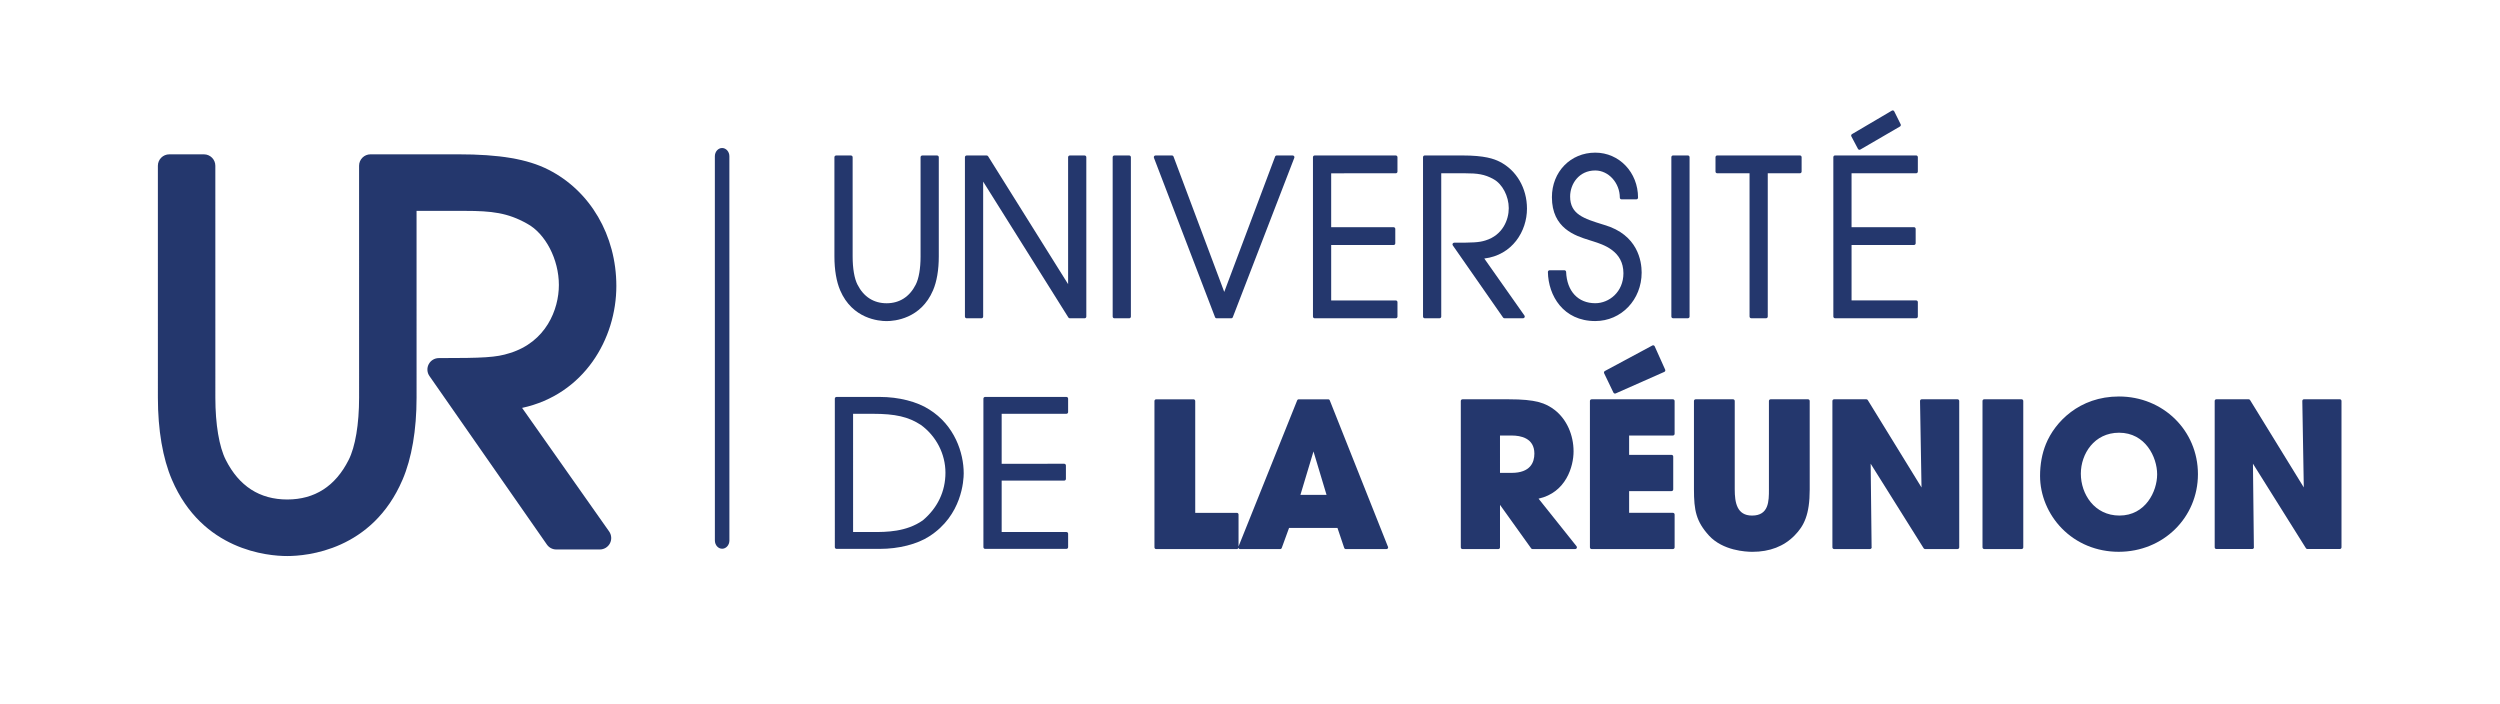 <?xml version="1.0" encoding="UTF-8" standalone="no"?>
<svg
   xmlns:dc="http://purl.org/dc/elements/1.1/"
   xmlns:cc="http://creativecommons.org/ns#"
   xmlns:rdf="http://www.w3.org/1999/02/22-rdf-syntax-ns#"
   xmlns:svg="http://www.w3.org/2000/svg"
   xmlns="http://www.w3.org/2000/svg"
   viewBox="0 0 880.093 247.901"
   height="247.901"
   width="880.093"
   xml:space="preserve"
   id="svg2"
   version="1.1"><defs
     id="defs6"><clipPath
       id="clipPath18"
       clipPathUnits="userSpaceOnUse"><path
         id="path16"
         d="M 0,185.926 H 660.07 V 0 H 0 Z" /></clipPath></defs><g
     transform="matrix(1.333,0,0,-1.333,0,247.901)"
     id="g10"><g
       id="g12"><g
         clip-path="url(#clipPath18)"
         id="g14"><g
           transform="translate(137.882,78.25)"
           id="g20"><path
             id="path22"
             style="fill:#24376d;fill-opacity:1;fill-rule:nonzero;stroke:none"
             d="M 0,0 C 16.371,3.542 24.894,18.235 24.893,32.195 24.892,45.552 18.006,57.326 6.925,62.923 1.4,65.721 -5.957,66.969 -16.929,66.968 l -23.103,-0.001 c -1.669,0 -3.02,-1.353 -3.02,-3.017 l 0.004,-61.259 c 0,-7.002 -1.006,-12.99 -2.764,-16.443 -3.494,-6.925 -8.948,-10.437 -16.214,-10.437 -7.267,0 -12.726,3.511 -16.225,10.449 -1.752,3.433 -2.759,9.425 -2.759,16.429 l -0.004,61.259 c 0,1.664 -1.349,3.016 -3.018,3.016 h -9.139 c -1.668,0 -3.017,-1.353 -3.017,-3.017 l 0.004,-61.259 c 0,-8.517 1.282,-16.004 3.701,-21.644 7.996,-18.715 25.335,-20.167 30.458,-20.167 5.122,0 22.459,1.455 30.451,20.163 2.427,5.648 3.704,13.133 3.704,21.652 l -0.003,49.338 12.796,10e-4 c 7.043,0 11.28,-0.496 16.371,-3.358 C 6.171,46.048 9.713,39.231 9.713,32.461 9.714,25.989 6.327,17.4 -3.276,14.468 c -3.561,-1.16 -6.989,-1.315 -18.715,-1.315 -1.122,0 -2.154,-0.626 -2.674,-1.621 -0.521,-0.997 -0.446,-2.2 0.199,-3.123 l 31.021,-44.51 c 0.563,-0.809 1.489,-1.292 2.476,-1.292 l 11.49,10e-4 c 1.127,0 2.158,0.627 2.679,1.626 0.516,1.002 0.436,2.207 -0.213,3.128 z" /></g><g
           transform="translate(234.148,101.173)"
           id="g24"><path
             id="path26"
             style="fill:#24376d;fill-opacity:1;fill-rule:nonzero;stroke:none"
             d="m 0,0 c 2.064,0 9.043,0.585 12.261,8.125 0.994,2.312 1.52,5.401 1.52,8.936 L 13.78,43.285 c 0,0.248 -0.201,0.45 -0.449,0.45 H 9.415 c -0.248,0 -0.448,-0.202 -0.448,-0.45 L 8.968,17.061 C 8.968,13.889 8.515,11.255 7.696,9.641 6.068,6.416 3.407,4.711 0,4.711 c -3.405,0 -6.07,1.704 -7.697,4.929 -0.819,1.61 -1.273,4.246 -1.273,7.42 l -0.002,26.224 c 0,0.248 -0.197,0.45 -0.445,0.45 h -3.921 c -0.248,0 -0.447,-0.203 -0.447,-0.451 l 0.002,-26.223 c 0,-3.536 0.527,-6.625 1.518,-8.937 C -9.043,0.584 -2.059,0 0,0" /></g><g
           transform="translate(286.441,144.911)"
           id="g28"><path
             id="path30"
             style="fill:#24376d;fill-opacity:1;fill-rule:nonzero;stroke:none"
             d="m 0,0 h -3.911 c -0.248,0 -0.451,-0.203 -0.451,-0.451 l 0.002,-33.534 -21.128,33.773 c -0.085,0.13 -0.226,0.21 -0.381,0.21 h -5.292 c -0.247,0 -0.45,-0.202 -0.45,-0.45 l 0.002,-42.096 c 0,-0.248 0.204,-0.451 0.45,-0.451 h 3.918 c 0.248,0 0.448,0.203 0.448,0.451 l -0.002,35.645 22.503,-35.884 c 0.082,-0.128 0.225,-0.21 0.383,-0.21 h 3.912 c 0.247,0 0.448,0.202 0.448,0.45 L 0.448,-0.45 C 0.448,-0.202 0.248,0 0,0" /></g><g
           transform="translate(298.216,144.911)"
           id="g32"><path
             id="path34"
             style="fill:#24376d;fill-opacity:1;fill-rule:nonzero;stroke:none"
             d="m 0,0 h -3.92 c -0.248,0 -0.448,-0.203 -0.448,-0.451 l 0.003,-42.096 c 0,-0.248 0.199,-0.45 0.447,-0.45 h 3.921 c 0.247,0 0.444,0.202 0.444,0.45 L 0.444,-0.45 C 0.444,-0.203 0.248,0 0,0" /></g><g
           transform="translate(321.303,101.916)"
           id="g36"><path
             id="path38"
             style="fill:#24376d;fill-opacity:1;fill-rule:nonzero;stroke:none"
             d="m 0,0 h 3.861 c 0.186,0 0.352,0.116 0.416,0.29 l 16.242,42.097 c 0.05,0.138 0.034,0.293 -0.051,0.415 -0.078,0.124 -0.22,0.196 -0.367,0.196 h -4.234 c -0.186,0 -0.355,-0.118 -0.421,-0.291 L 2.013,6.961 -11.383,42.705 c -0.065,0.174 -0.231,0.291 -0.416,0.291 h -4.343 c -0.147,0 -0.282,-0.072 -0.366,-0.196 -0.085,-0.122 -0.101,-0.277 -0.049,-0.416 L -0.42,0.289 C -0.352,0.116 -0.186,0 0,0" /></g><g
           transform="translate(368.617,106.627)"
           id="g40"><path
             id="path42"
             style="fill:#24376d;fill-opacity:1;fill-rule:nonzero;stroke:none"
             d="m 0,0 -17.06,-0.001 -0.001,14.635 16.483,10e-4 c 0.248,0 0.447,0.2 0.447,0.452 v 3.81 c 0,0.248 -0.2,0.446 -0.448,0.446 h -16.482 l -0.001,14.235 17.06,10e-4 c 0.248,0 0.447,0.201 0.447,0.449 v 3.81 c 0,0.248 -0.199,0.45 -0.447,0.45 l -21.425,-10e-4 c -0.248,0 -0.446,-0.203 -0.446,-0.451 L -21.87,-4.26 c 0,-0.248 0.197,-0.45 0.445,-0.45 L 0,-4.709 c 0.248,0 0.448,0.203 0.448,0.451 l -0.001,3.81 C 0.447,-0.2 0.248,0 0,0" /></g><g
           transform="translate(397.32,101.92)"
           id="g44"><path
             id="path46"
             style="fill:#24376d;fill-opacity:1;fill-rule:nonzero;stroke:none"
             d="M 0,0 H 4.918 C 5.084,0 5.239,0.095 5.311,0.242 5.393,0.393 5.379,0.573 5.283,0.711 L -5.328,15.779 c 7.406,0.899 11.274,7.201 11.274,13.173 0,5.401 -2.768,10.155 -7.232,12.404 -1.507,0.763 -3.982,1.641 -9.826,1.64 h -9.95 c -0.248,0 -0.447,-0.203 -0.447,-0.451 l 0.002,-42.096 c 0,-0.248 0.2,-0.45 0.448,-0.45 h 3.917 c 0.248,0 0.448,0.202 0.448,0.45 l -0.002,37.838 6.375,10e-4 c 3.099,0 5.092,-0.236 7.405,-1.539 2.348,-1.262 4.052,-4.492 4.052,-7.682 0,-3.06 -1.607,-7.12 -6.141,-8.509 -1.718,-0.556 -3.433,-0.599 -8.28,-0.6 -0.163,0 -0.318,-0.097 -0.397,-0.243 -0.076,-0.149 -0.064,-0.327 0.034,-0.463 L -0.369,0.194 C -0.284,0.074 -0.147,0 0,0" /></g><g
           transform="translate(421.3,101.184)"
           id="g48"><path
             id="path50"
             style="fill:#24376d;fill-opacity:1;fill-rule:nonzero;stroke:none"
             d="m 0,0 c 6.869,0 12.25,5.623 12.25,12.815 -10e-4,2.922 -0.964,9.996 -9.894,12.58 l -0.29,0.091 c -5.055,1.566 -8.705,2.698 -8.705,7.386 -10e-4,3.341 2.324,6.895 6.637,6.896 3.514,0 6.486,-3.287 6.486,-7.176 0,-0.248 0.197,-0.448 0.445,-0.448 h 3.92 c 0.247,0 0.448,0.2 0.448,0.448 0,6.664 -4.966,11.885 -11.3,11.884 -6.525,0 -11.447,-5.062 -11.446,-11.773 0,-8.236 6.173,-10.174 9.862,-11.329 l 0.953,-0.301 C 2.187,20.178 7.436,18.511 7.437,12.625 7.437,7.672 3.652,4.711 0,4.711 c -4.546,0 -7.495,3.169 -7.697,8.27 -0.011,0.24 -0.209,0.432 -0.449,0.432 h -3.916 c -0.119,0 -0.235,-0.048 -0.316,-0.136 -0.085,-0.083 -0.132,-0.203 -0.132,-0.321 C -12.406,6.716 -8.446,-0.001 0,0" /></g><g
           transform="translate(445.755,144.92)"
           id="g52"><path
             id="path54"
             style="fill:#24376d;fill-opacity:1;fill-rule:nonzero;stroke:none"
             d="M 0,0 H -3.911 C -4.159,0 -4.36,-0.203 -4.36,-0.451 l 0.003,-42.096 c 0,-0.248 0.2,-0.45 0.448,-0.45 h 3.912 c 0.25,0 0.45,0.202 0.45,0.45 L 0.45,-0.45 C 0.45,-0.202 0.251,0 0,0" /></g><g
           transform="translate(453.501,140.212)"
           id="g56"><path
             id="path58"
             style="fill:#24376d;fill-opacity:1;fill-rule:nonzero;stroke:none"
             d="m 0,0 8.544,0.001 0.002,-37.838 c 0,-0.248 0.202,-0.451 0.45,-0.451 h 3.915 c 0.248,10e-4 0.445,0.203 0.445,0.451 L 13.354,10e-4 h 8.494 c 0.248,0 0.447,0.201 0.447,0.449 v 3.81 c 0,0.248 -0.2,0.45 -0.448,0.45 L 0,4.709 c -0.248,0 -0.449,-0.203 -0.449,-0.451 l 0.001,-3.81 C -0.448,0.2 -0.248,0 0,0" /></g><g
           transform="translate(484.623,101.925)"
           id="g60"><path
             id="path62"
             style="fill:#24376d;fill-opacity:1;fill-rule:nonzero;stroke:none"
             d="m 0,0 21.423,0.001 c 0.248,0 0.447,0.203 0.447,0.451 v 3.81 c 0,0.248 -0.199,0.448 -0.447,0.448 L 4.362,4.709 v 14.635 l 16.479,10e-4 c 0.248,0 0.452,0.2 0.452,0.452 v 3.81 c 0,0.248 -0.204,0.447 -0.452,0.447 L 4.361,24.053 4.36,38.288 21.421,38.289 c 0.248,0 0.447,0.201 0.447,0.449 v 3.81 c 0,0.248 -0.2,0.45 -0.447,0.45 L -0.003,42.997 c -0.249,0 -0.447,-0.202 -0.447,-0.45 L -0.447,0.45 C -0.447,0.202 -0.25,0 0,0" /></g><g
           transform="translate(490.679,146.652)"
           id="g64"><path
             id="path66"
             style="fill:#24376d;fill-opacity:1;fill-rule:nonzero;stroke:none"
             d="m 0,0 c 0.057,-0.108 0.158,-0.188 0.273,-0.219 0.042,-0.015 0.081,-0.021 0.124,-0.021 0.076,0 0.155,0.021 0.223,0.062 l 10.475,6.09 c 0.203,0.122 0.282,0.374 0.178,0.587 L 9.58,9.912 C 9.523,10.026 9.422,10.108 9.306,10.145 9.186,10.18 9.058,10.164 8.949,10.1 L -1.58,3.899 C -1.786,3.777 -1.859,3.512 -1.746,3.301 Z" /></g><g
           transform="translate(350.329,55.288)"
           id="g68"><path
             id="path70"
             style="fill:#24376d;fill-opacity:1;fill-rule:nonzero;stroke:none"
             d="m 0,0 h -6.892 l 3.447,11.461 z M 0.857,24.947 C 0.795,25.116 0.629,25.23 0.443,25.23 h -7.781 c -0.185,0 -0.35,-0.114 -0.417,-0.284 l -15.481,-38.572 -10e-4,8.426 c 0,0.246 -0.199,0.446 -0.447,0.446 h -10.991 l -0.002,29.534 c 0,0.247 -0.203,0.448 -0.451,0.448 l -9.873,-0.001 c -0.248,0 -0.446,-0.2 -0.446,-0.448 l 0.002,-38.658 c 10e-4,-0.248 0.198,-0.448 0.446,-0.448 l 21.315,10e-4 c 0.208,0 0.354,0.154 0.405,0.345 0.013,-0.051 0.024,-0.102 0.054,-0.147 0.085,-0.122 0.223,-0.198 0.372,-0.198 l 10.604,0.001 c 0.188,0 0.357,0.119 0.422,0.297 l 1.929,5.294 H 2.887 l 1.78,-5.283 c 0.062,-0.183 0.231,-0.307 0.425,-0.307 h 10.71 0.019 c 0.248,0 0.449,0.201 0.449,0.449 0,0.105 -0.034,0.198 -0.091,0.272 z" /></g><g
           transform="translate(405.219,66.18)"
           id="g72"><path
             id="path74"
             style="fill:#24376d;fill-opacity:1;fill-rule:nonzero;stroke:none"
             d="M 0,0 C 0,-2.322 -1.047,-5.091 -6.03,-5.091 L -9.079,-5.092 -9.08,4.77 h 3.154 C -3.712,4.77 0,4.151 0,0 m 1.104,-11.901 c 7.277,1.614 9.246,8.527 9.245,12.474 0,4.401 -1.842,8.477 -4.926,10.905 -2.464,1.896 -5.027,2.863 -12.188,2.863 l -12.22,-10e-4 c -0.248,0 -0.447,-0.2 -0.447,-0.448 l 0.002,-38.658 c 0,-0.248 0.2,-0.449 0.448,-0.449 l 9.453,0.001 c 0.248,0 0.451,0.2 0.451,0.448 l -0.001,11.232 8.224,-11.49 c 0.082,-0.117 0.217,-0.19 0.364,-0.19 l 11.284,10e-4 c 0.168,0 0.327,0.099 0.4,0.256 0.078,0.155 0.056,0.339 -0.051,0.476 z" /></g><g
           transform="translate(423.64,87.399)"
           id="g76"><path
             id="path78"
             style="fill:#24376d;fill-opacity:1;fill-rule:nonzero;stroke:none"
             d="m 0,0 2.459,-5.116 c 0.076,-0.161 0.24,-0.254 0.406,-0.254 0.061,0 0.123,0.015 0.183,0.039 l 12.847,5.689 c 0.109,0.048 0.191,0.141 0.237,0.253 0.044,0.109 0.039,0.235 -0.012,0.343 L 13.354,7.117 C 13.304,7.23 13.208,7.317 13.09,7.36 12.971,7.4 12.842,7.387 12.734,7.329 L 0.194,0.591 C -0.017,0.475 -0.101,0.217 0,0" /></g><g
           transform="translate(441.81,50.539)"
           id="g80"><path
             id="path82"
             style="fill:#24376d;fill-opacity:1;fill-rule:nonzero;stroke:none"
             d="m 0,0 -11.566,-0.001 -10e-4,5.736 11.203,10e-4 c 0.248,0 0.445,0.202 0.445,0.45 v 8.672 c 0,0.248 -0.198,0.448 -0.446,0.448 h -11.202 l -10e-4,5.107 11.567,0.001 c 0.247,0 0.447,0.2 0.447,0.448 v 8.674 c 0,0.248 -0.201,0.448 -0.448,0.448 l -21.47,-0.001 c -0.248,0 -0.449,-0.201 -0.449,-0.448 l 0.003,-38.658 c 0,-0.248 0.2,-0.449 0.448,-0.449 L 0,-9.57 c 0.247,0 0.448,0.2 0.448,0.448 L 0.447,-0.448 C 0.447,-0.2 0.247,0 0,0" /></g><g
           transform="translate(477.483,80.526)"
           id="g84"><path
             id="path86"
             style="fill:#24376d;fill-opacity:1;fill-rule:nonzero;stroke:none"
             d="m 0,0 -9.87,-0.001 c -0.248,0 -0.45,-0.2 -0.45,-0.448 l 10e-4,-23.35 c 0,-3.083 0,-6.915 -4.461,-6.915 -4.027,-0.001 -4.568,3.493 -4.568,6.915 l -0.002,23.35 c 0,0.247 -0.202,0.448 -0.45,0.448 l -9.873,-0.001 c -0.248,0 -0.449,-0.2 -0.449,-0.448 l 0.002,-23.35 c 0,-5.525 0.555,-8.442 3.985,-12.213 3.662,-3.965 9.694,-4.272 11.457,-4.272 4.582,0 8.33,1.451 11.133,4.317 2.469,2.519 3.995,5.434 3.995,12.17 L 0.448,-0.448 C 0.448,-0.201 0.248,0 0,0" /></g><g
           transform="translate(516.968,80.528)"
           id="g88"><path
             id="path90"
             style="fill:#24376d;fill-opacity:1;fill-rule:nonzero;stroke:none"
             d="m 0,0 -9.451,-0.001 c -0.12,0 -0.236,-0.047 -0.321,-0.132 -0.085,-0.089 -0.129,-0.202 -0.129,-0.324 l 0.393,-22.832 -14.193,23.075 c -0.078,0.13 -0.225,0.213 -0.382,0.213 l -8.511,-0.001 c -0.248,0 -0.45,-0.2 -0.45,-0.448 l 0.002,-38.658 c 0,-0.248 0.203,-0.449 0.451,-0.449 l 9.456,0.001 h 0.017 c 0.248,0 0.45,0.2 0.45,0.448 0,0.048 -0.011,0.093 -0.022,0.133 l -0.249,21.957 13.992,-22.325 c 0.085,-0.13 0.228,-0.212 0.38,-0.212 h 8.569 c 0.248,0 0.452,0.201 0.452,0.449 L 0.452,-0.448 C 0.451,-0.201 0.248,0 0,0" /></g><g
           transform="translate(533.885,80.529)"
           id="g92"><path
             id="path94"
             style="fill:#24376d;fill-opacity:1;fill-rule:nonzero;stroke:none"
             d="m 0,0 -9.87,-0.001 c -0.248,0 -0.45,-0.2 -0.45,-0.448 l 0.002,-38.658 c 0,-0.248 0.202,-0.448 0.45,-0.448 h 9.87 c 0.248,0 0.449,0.201 0.449,0.449 L 0.448,-0.448 C 0.448,-0.201 0.248,0 0,0" /></g><g
           transform="translate(559.743,49.817)"
           id="g96"><path
             id="path98"
             style="fill:#24376d;fill-opacity:1;fill-rule:nonzero;stroke:none"
             d="m 0,0 c -6.629,0 -10.206,5.692 -10.206,11.041 -0.001,5.252 3.541,10.835 10.104,10.836 6.926,0 10.048,-6.428 10.048,-10.992 C 9.946,6.364 6.86,0 0,0 m -0.155,31.445 c -10.464,-0.001 -16.924,-6.766 -19.275,-12.559 -1.025,-2.519 -1.546,-5.354 -1.546,-8.422 0,-5.05 2.085,-10.091 5.724,-13.827 3.895,-4.002 9.237,-6.208 15.044,-6.208 11.738,10e-4 20.927,9.012 20.926,20.506 -0.001,11.503 -9.171,20.511 -20.873,20.51" /></g><g
           transform="translate(618.374,80.085)"
           id="g100"><path
             id="path102"
             style="fill:#24376d;fill-opacity:1;fill-rule:nonzero;stroke:none"
             d="m 0,0 c 0,0.248 -0.2,0.448 -0.448,0.448 h -9.454 c -0.118,0 -0.237,-0.048 -0.321,-0.133 -0.084,-0.088 -0.129,-0.202 -0.126,-0.324 l 0.393,-22.829 -14.19,23.072 c -0.082,0.13 -0.225,0.213 -0.38,0.213 l -8.516,-0.001 c -0.248,0 -0.448,-0.2 -0.448,-0.448 l 0.002,-38.658 c 0,-0.248 0.2,-0.448 0.448,-0.448 h 9.454 0.014 c 0.247,0 0.448,0.201 0.448,0.449 0,0.047 -0.003,0.092 -0.018,0.132 l -0.243,21.957 13.993,-22.324 c 0.078,-0.13 0.225,-0.213 0.38,-0.213 l 8.566,10e-4 c 0.248,0 0.448,0.2 0.448,0.448 z" /></g><g
           transform="translate(249.687,61.131)"
           id="g104"><path
             id="path106"
             style="fill:#24376d;fill-opacity:1;fill-rule:nonzero;stroke:none"
             d="m 0,0 c 0,-4.93 -2.072,-9.286 -5.964,-12.569 -4.388,-3.095 -9.693,-3.096 -13.202,-3.096 h -5.226 l -0.002,31.224 h 5.226 C -13.214,15.56 -9.773,14.76 -6.495,12.626 -2.428,9.668 0,4.944 0,0 m -4.292,16.707 c -3.195,2.07 -8.067,3.305 -13.023,3.305 l -11.45,-0.001 c -0.248,0 -0.451,-0.198 -0.451,-0.446 l 0.003,-39.232 c 0,-0.248 0.202,-0.449 0.45,-0.449 l 11.451,0.001 c 4.973,0 9.839,1.236 13.022,3.302 8.673,5.536 9.111,14.844 9.111,16.652 0,5.409 -2.394,12.68 -9.113,16.868" /></g><g
           transform="translate(281.637,45.47)"
           id="g108"><path
             id="path110"
             style="fill:#24376d;fill-opacity:1;fill-rule:nonzero;stroke:none"
             d="m 0,0 -17.102,-0.001 v 13.577 l 16.519,10e-4 c 0.248,0 0.448,0.198 0.448,0.446 v 3.552 c 0,0.248 -0.201,0.45 -0.449,0.45 l -16.519,-10e-4 v 13.199 l 17.101,0.001 c 0.248,0 0.448,0.2 0.448,0.448 v 3.558 c 0,0.248 -0.2,0.447 -0.448,0.447 l -21.473,-0.002 c -0.248,0 -0.45,-0.198 -0.45,-0.446 l 0.002,-39.232 c 0,-0.248 0.203,-0.449 0.451,-0.449 L 0,-4.451 c 0.248,10e-4 0.449,0.201 0.449,0.449 L 0.448,-0.45 C 0.448,-0.2 0.248,0 0,0" /></g><g
           transform="translate(192.625,144.71)"
           id="g112"><path
             id="path114"
             style="fill:#24376d;fill-opacity:1;fill-rule:nonzero;stroke:none"
             d="M 0,0 C 0,1.198 -0.862,2.173 -1.921,2.173 -2.977,2.173 -3.836,1.198 -3.836,0 l 0.006,-101.48 c 10e-4,-1.2 0.861,-2.175 1.916,-2.175 1.059,0 1.921,0.975 1.921,2.175 z" /></g></g></g></g></svg>